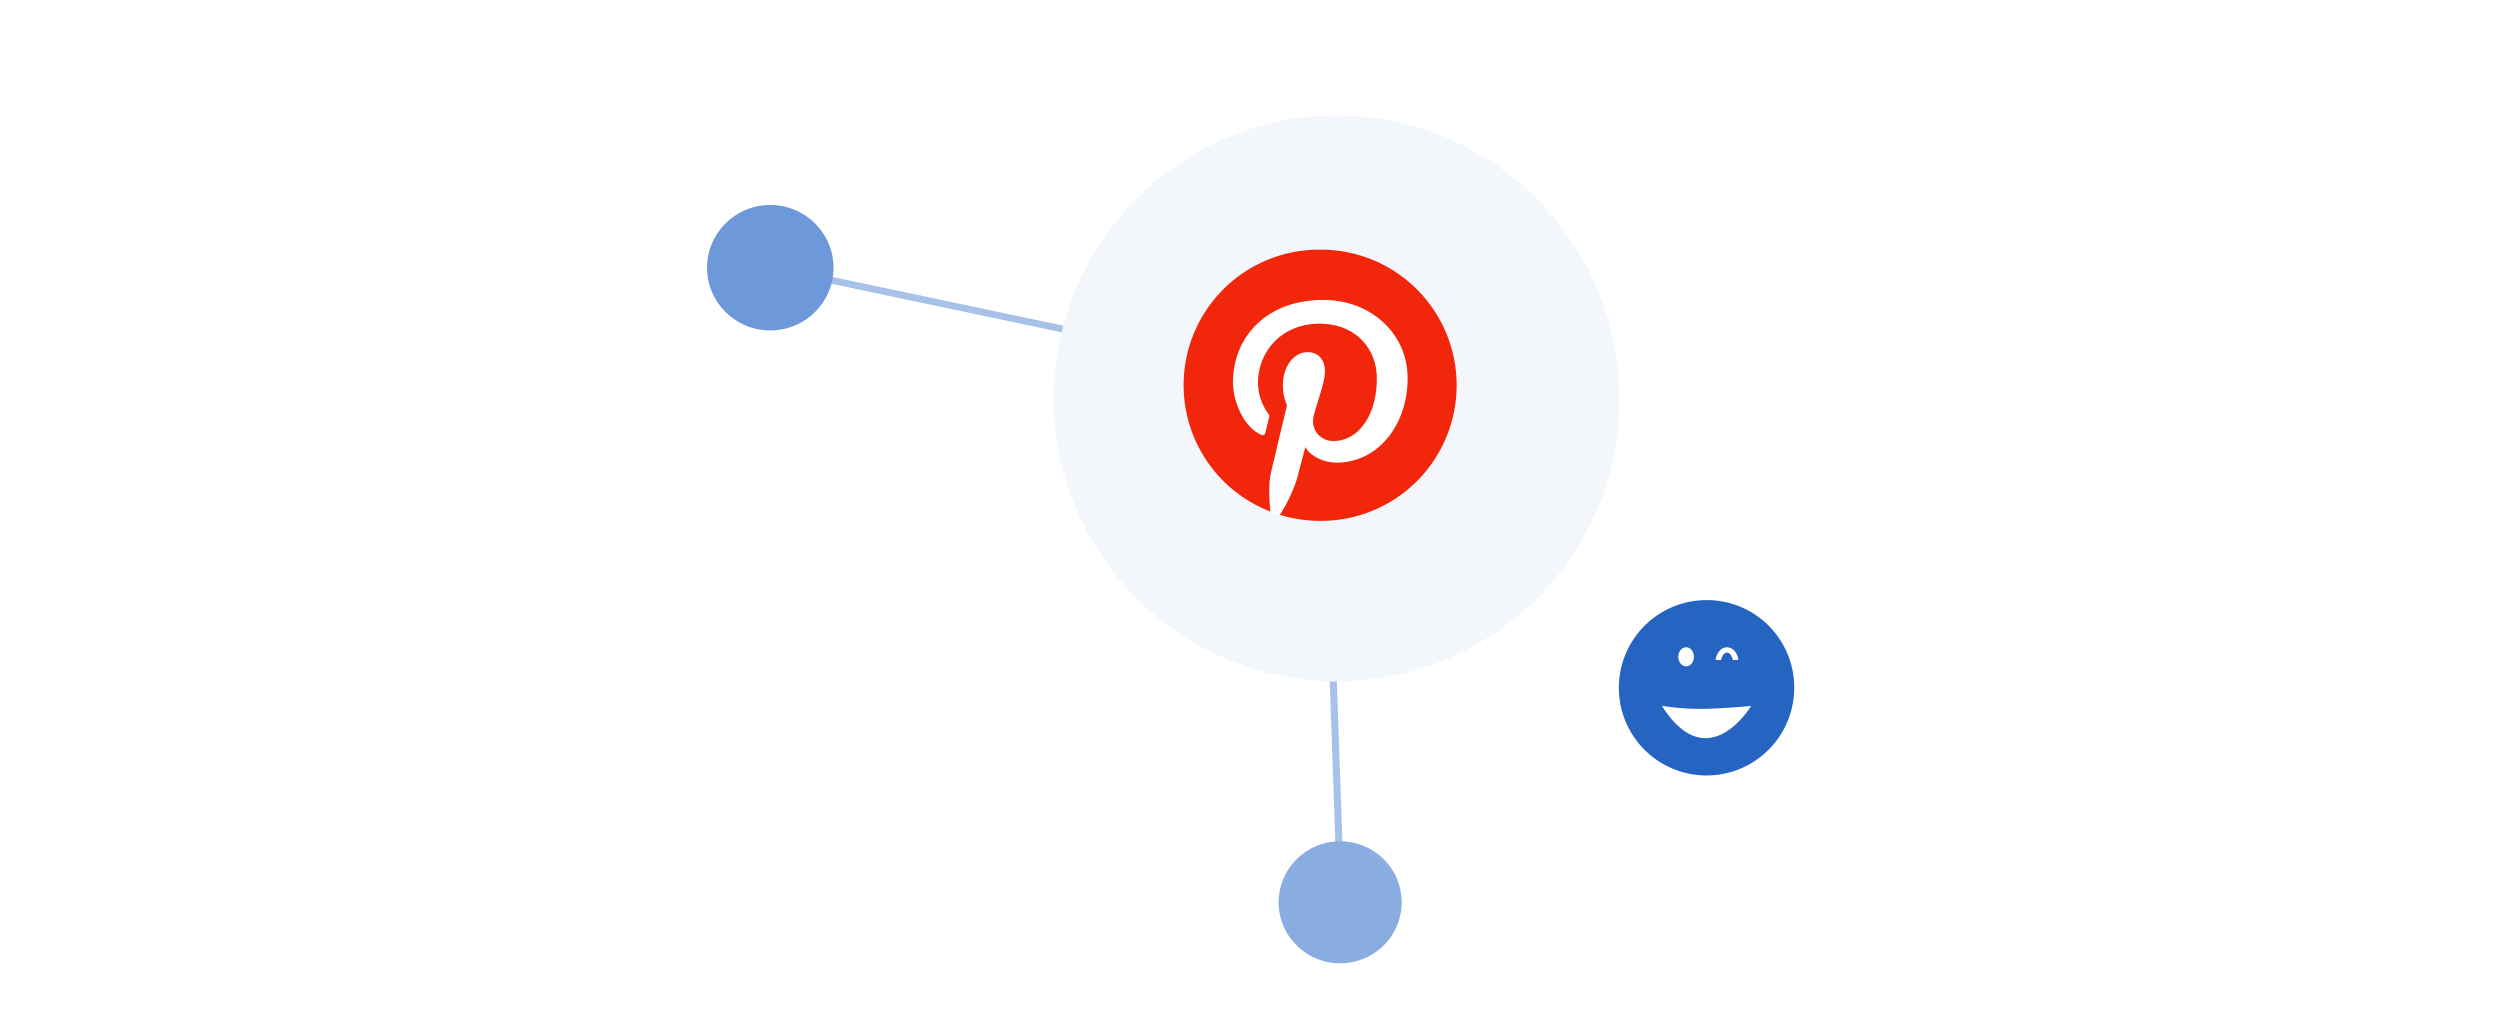 <svg xmlns="http://www.w3.org/2000/svg" xmlns:xlink="http://www.w3.org/1999/xlink" width="640" height="265" viewBox="0 0 640 265"><defs><filter id="a" x="249.675" y="9.5" width="184.772" height="184.771" filterUnits="userSpaceOnUse"><feOffset dx="3" dy="3" input="SourceAlpha"/><feGaussianBlur stdDeviation="1.5" result="b"/><feFlood flood-opacity="0.102"/><feComposite operator="in" in2="b"/><feComposite in="SourceGraphic"/></filter><clipPath id="d"><rect width="640" height="265"/></clipPath></defs><g id="c" clip-path="url(#d)"><g transform="translate(72.16 0.575)"><g transform="translate(342.266 153.05)"><path d="M911.127,381.074a22.448,22.448,0,1,1-22.446-22.265A22.355,22.355,0,0,1,911.127,381.074Z" transform="translate(-866.233 -358.809)" fill="#2564c1"/><ellipse cx="2.002" cy="2.449" rx="2.002" ry="2.449" transform="translate(15.219 12.067)" fill="#fff"/><path d="M870.843,370.22a62.673,62.673,0,0,0,11.593.745c6.49-.218,11.248-.745,11.248-.745S882.624,388.822,870.843,370.22Z" transform="translate(-859.815 -343.145)" fill="#fff"/><path d="M879.5,365.269c.691,0,1.311.819,1.5,1.886h1.416c-.23-1.891-1.447-3.26-2.914-3.26s-2.679,1.364-2.909,3.26H878C878.186,366.085,878.8,365.269,879.5,365.269Z" transform="translate(-851.82 -351.827)" fill="#fff"/></g><rect width="1.811" height="140.221" transform="translate(272.304 237.89) rotate(178)" fill="#a7c1e8"/><path d="M0,0,1.758,0,2,144.679l-1.758,0Z" transform="matrix(-0.208, 0.978, -0.978, -0.208, 266.57, 96.827)" fill="#a7c1e8"/><g transform="matrix(1, 0, 0, 1, -72.16, -0.58)" filter="url(#a)"><path d="M72.5.139A72.5,72.5,0,1,1,.139,72.5,72.836,72.836,0,0,1,72.5.139Z" transform="matrix(-0.24, 0.97, -0.97, -0.24, 427.11, 45.98)" fill="#f3f7fc"/></g><path d="M15.685.064A15.84,15.84,0,0,1,31.434,15.813,15.531,15.531,0,0,1,15.813,31.434,15.84,15.84,0,0,1,.064,15.685,15.531,15.531,0,0,1,15.685.064Z" transform="translate(293.195 230.417) rotate(135)" fill="#8aade1"/><ellipse cx="16.191" cy="16.059" rx="16.191" ry="16.059" transform="translate(141.222 84.017) rotate(180)" fill="#6d98d9"/><g transform="translate(230.84 63.339)"><ellipse cx="34.997" cy="34.712" rx="34.997" ry="34.712" transform="translate(0.006 0.003)" fill="#fff"/><path d="M805.3,262.73a34.68,34.68,0,0,0-12.755,67.053c-.306-2.747-.583-6.971.121-9.969.635-2.711,4.1-17.257,4.1-17.257a12.451,12.451,0,0,1-1.047-5.154c0-4.827,2.822-8.431,6.334-8.431,2.985,0,4.428,2.224,4.428,4.89,0,2.979-1.912,7.432-2.9,11.558a5.051,5.051,0,0,0,5.183,6.274c6.22,0,11-6.506,11-15.9,0-8.312-6.022-14.122-14.619-14.122-9.959,0-15.8,7.409-15.8,15.065a13.428,13.428,0,0,0,2.6,7.922,1.037,1.037,0,0,1,.243,1c-.266,1.1-.857,3.454-.972,3.937-.153.635-.508.77-1.171.464-4.371-2.019-7.1-8.358-7.1-13.45,0-10.95,8.022-21.007,23.126-21.007,12.141,0,21.576,8.581,21.576,20.05,0,11.964-7.6,21.592-18.161,21.592-3.546,0-6.881-1.826-8.022-3.986,0,0-1.754,6.629-2.18,8.252a38.656,38.656,0,0,1-4.35,9.1,35.241,35.241,0,0,0,10.363,1.549,34.716,34.716,0,1,0,0-69.431Z" transform="translate(-770.296 -262.73)" fill="#f1260a"/></g></g></g></svg>